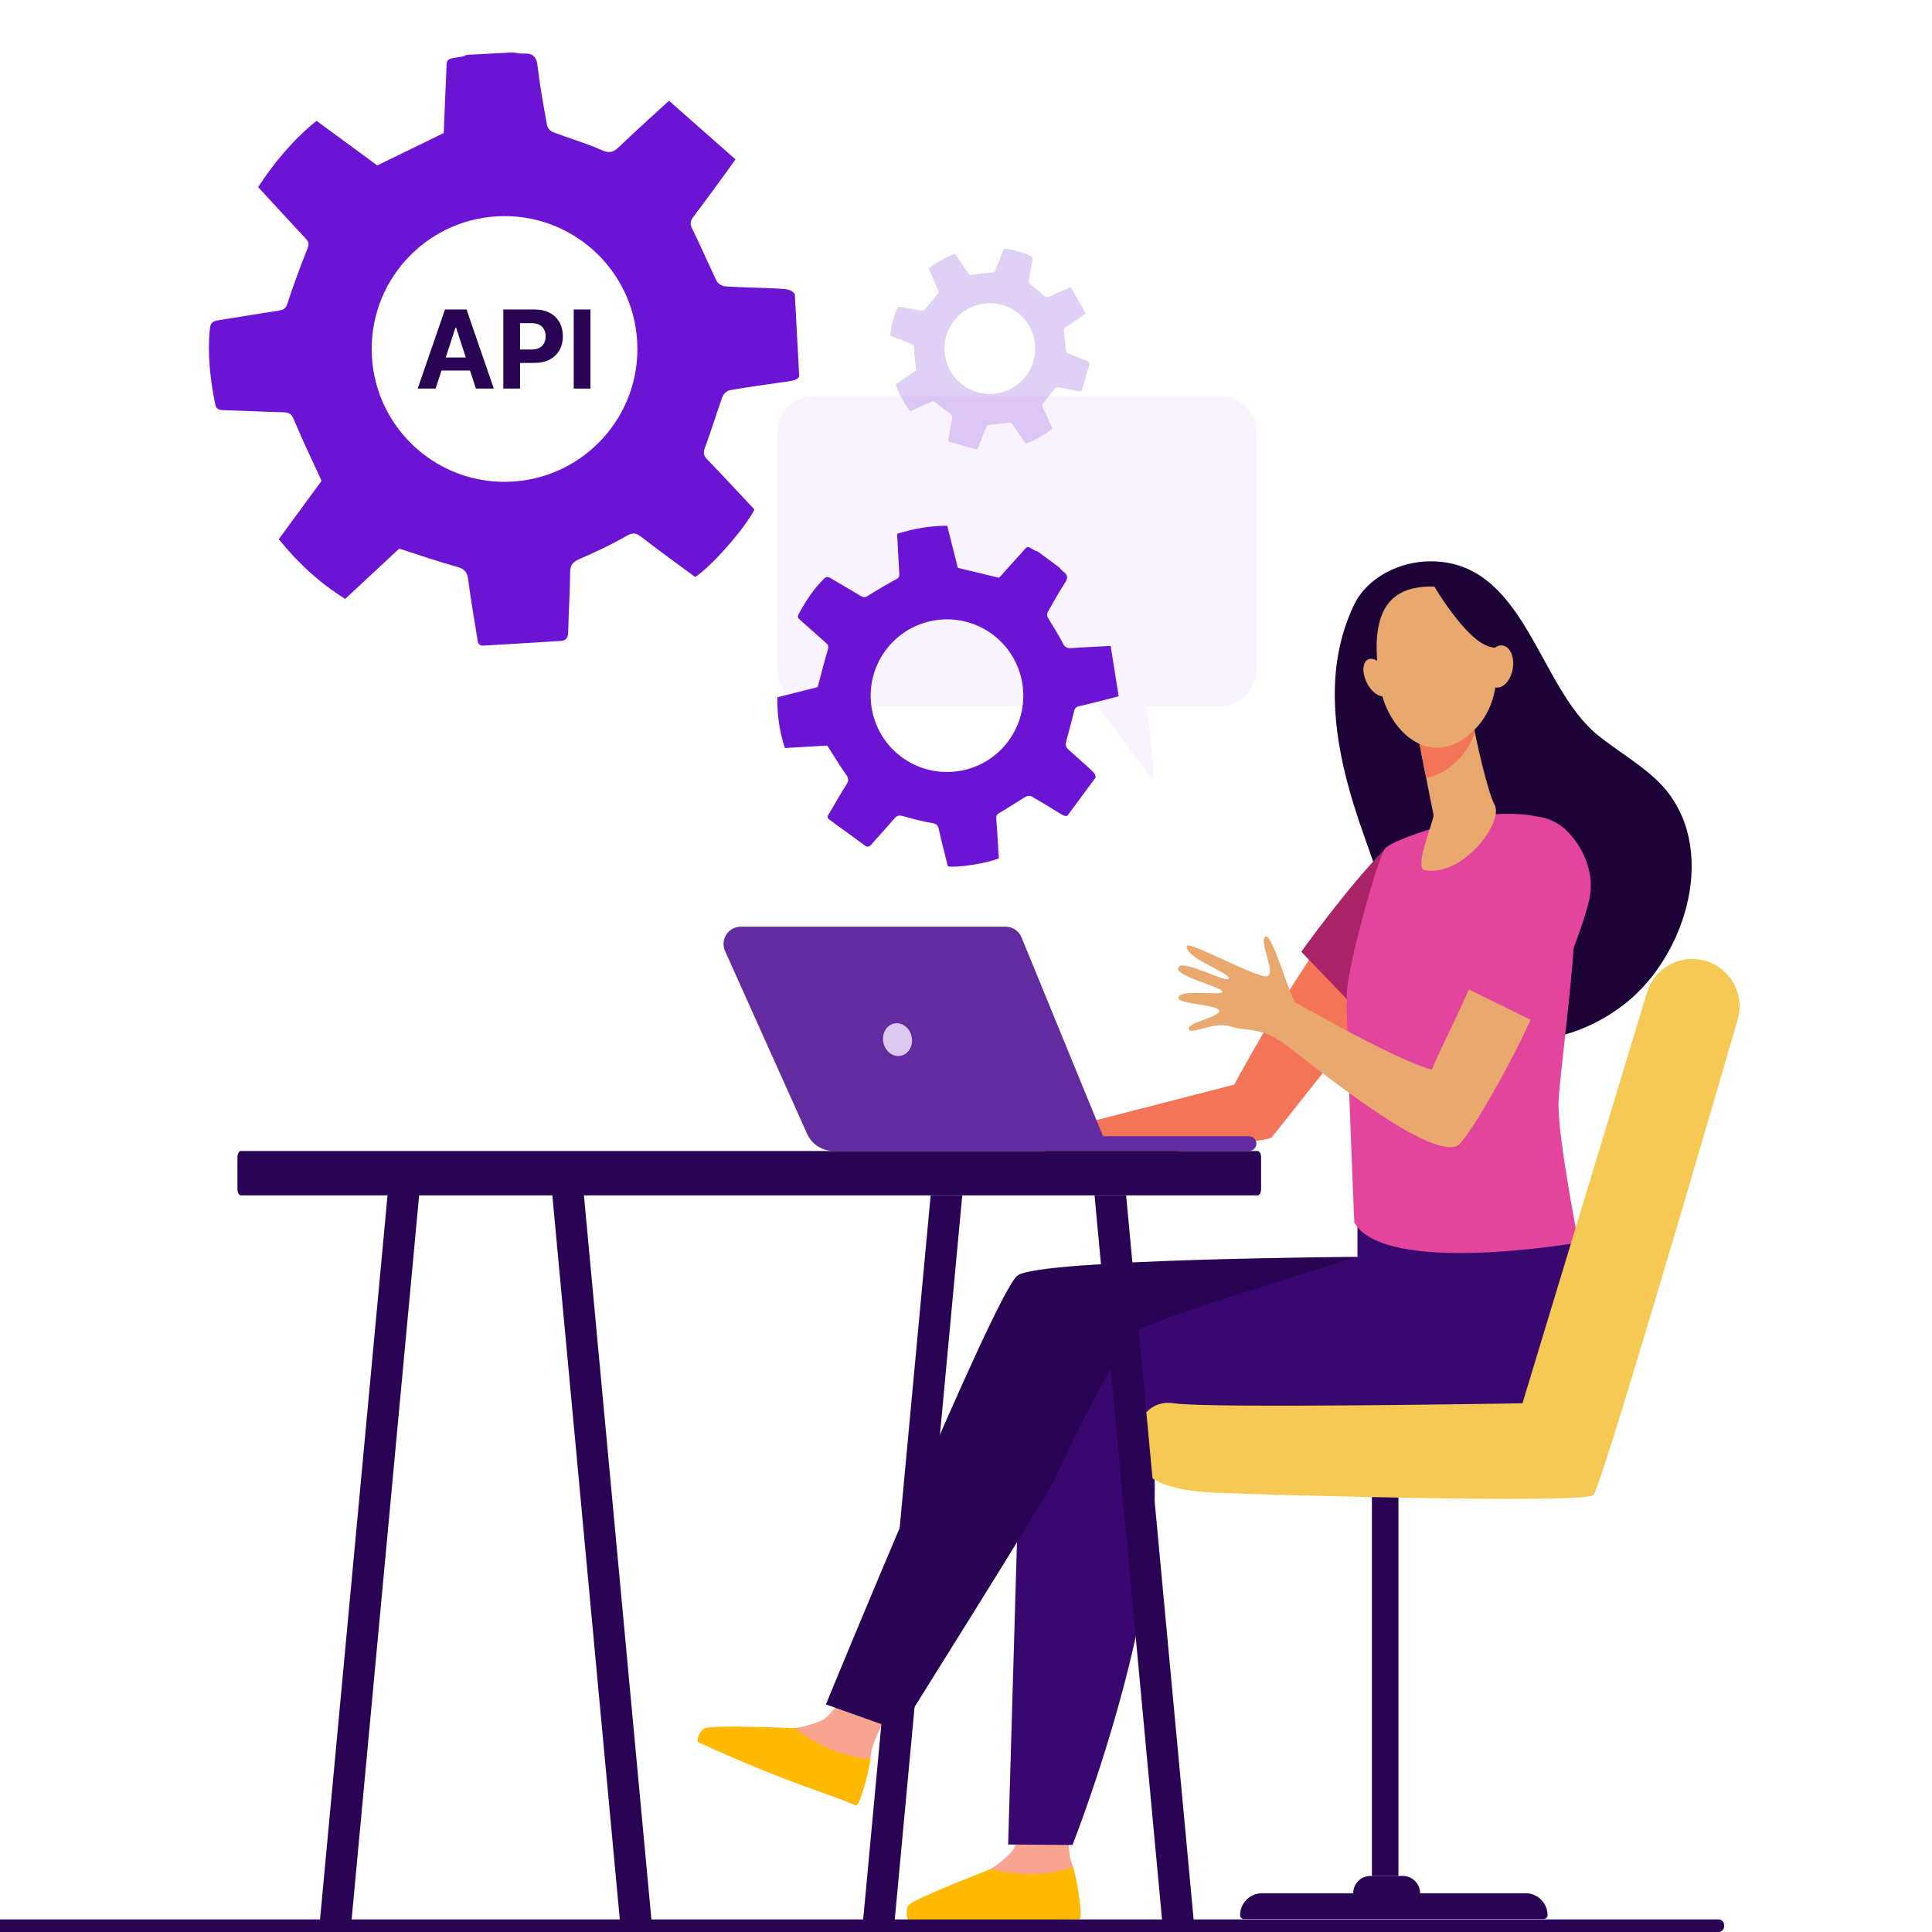 <svg width="1400" height="1400" viewBox="0 0 1400 1400" fill="none" xmlns="http://www.w3.org/2000/svg">
<g clip-path="url(#clip0_1204_9341)">
<path d="M762.577 819.904L894.425 785.936C894.425 785.936 925.024 727.439 969.911 664.551C984.593 679.081 992.749 701.403 1007.53 715.782L921.604 824.154C917.647 828.525 752.529 845.201 752.529 845.201L762.577 819.894V819.904Z" fill="#F47458"/>
<path d="M967.403 511.2C966.361 486.177 970.054 461.477 981.246 438.183C990.879 418.138 1014.71 406.775 1036.44 406.744C1105.45 406.653 1114.23 497.833 1158.15 532.996C1171.57 543.742 1186.58 552.495 1199.27 564.081C1246.18 606.873 1225.05 686.083 1181.98 723.603C1152.1 749.639 1105.13 764.433 1068.3 744.074C1049.07 733.449 1034.48 715.792 1024.08 696.444C1009.32 668.982 999.813 637.3 989.31 608.037C978.139 576.891 968.779 544.461 967.393 511.2H967.403Z" fill="#1C0237"/>
<path d="M993.296 742.091C993.296 742.091 1045.07 688.998 1058.4 665.937C1071.73 642.866 1049.32 657.883 1026.45 651.822C1017.78 649.525 1019.97 598.759 1003.6 615.263C976.732 642.34 942.945 689.676 942.945 689.676L993.286 742.101L993.296 742.091Z" fill="#A92568"/>
<g opacity="0.5">
<path d="M884.375 286.994H589.347C574.963 286.994 563.297 298.694 563.297 313.129V485.596C563.297 500.032 574.963 511.732 589.347 511.732H795.786C809.061 530.31 833.121 563.587 835.247 563.587C837.238 563.587 833.409 532.157 830.706 511.732H884.383C898.768 511.732 910.434 500.032 910.434 485.596V313.129C910.434 298.694 898.768 286.994 884.383 286.994H884.375Z" fill="#F3E8FF"/>
</g>
<path d="M560.706 208.972C548.908 208.417 537.097 208.278 525.324 207.496C523.179 207.357 520.189 205.451 519.267 203.546C513.274 191.256 507.974 178.612 501.892 166.373C500.126 162.814 499.81 160.568 502.283 157.313C511.002 145.868 519.419 134.196 527.924 122.6C529.299 120.72 530.624 118.789 532.958 115.471C516.908 101.338 501.047 87.358 484.782 73.023C471.924 84.834 460.063 95.383 448.643 106.398C444.618 110.285 441.754 111.294 436.113 108.796C424.606 103.698 412.391 100.203 400.606 95.711C398.801 95.017 396.757 92.644 396.417 90.764C393.83 76.405 391.205 62.02 389.502 47.534C388.682 40.582 385.666 38.411 379.243 38.853C376.783 39.017 374.259 38.298 371.761 37.982C360.606 38.575 349.439 39.181 338.284 39.774C337.098 40.203 335.95 40.847 334.726 41.036C321.918 43.08 323.95 41.97 323.332 54.071C322.587 68.821 322.083 83.585 321.565 96.392C304.96 104.493 289.439 112.051 273.414 119.875C259.194 109.439 244.329 98.525 229.364 87.547C212.38 101.301 198.916 117.49 187.042 135.559C198.689 148.19 210.007 160.531 221.414 172.783C223.458 174.978 224.241 176.594 222.891 179.937C217.642 193.022 212.708 206.272 208.367 219.685C207.118 223.546 205.427 224.593 201.881 225.123C187.232 227.319 172.62 229.855 157.983 232.114C154.349 232.669 152.519 233.905 152.103 238.057C150.21 256.669 152.317 274.927 155.989 293.11C156.721 296.706 158.917 297.123 162.021 297.211C176.405 297.64 190.79 298.41 205.175 298.725C209.326 298.814 211.232 299.911 212.985 304.126C219.042 318.7 225.932 332.921 233.036 348.428C223.547 361.362 212.784 376.024 202.02 390.699C215.963 408.062 231.648 422.434 250.133 433.992C263.849 421.223 277.2 408.794 289.288 397.551C303.95 402.232 317.464 406.952 331.243 410.762C336.442 412.201 338.549 414.396 339.231 419.671C341.048 433.728 343.42 447.709 345.704 461.702C346.158 464.465 345.956 468.125 350.537 467.847C369.149 466.712 387.76 465.588 406.385 464.44C410.347 464.2 411.621 462.043 411.71 458.119C412.063 443.519 413.06 428.933 413.161 414.333C413.199 408.706 415.836 406.889 420.416 404.87C431.76 399.898 443.066 394.661 453.766 388.479C458.385 385.816 460.769 385.98 464.769 389.097C477.627 399.09 490.877 408.592 503.697 418.081C514.977 411.204 539.835 382.876 546.725 369.248C535.393 357.173 524.062 344.845 512.403 332.832C509.488 329.829 509.614 327.697 511.002 323.974C515.482 311.962 519.129 299.634 523.482 287.571C524.214 285.539 526.75 283.129 528.782 282.776C541.677 280.505 554.662 278.7 567.646 276.883C574.901 275.874 577.828 275.482 579.141 272.669L575.961 213.275C573.803 209.603 570.258 209.401 560.718 208.947L560.706 208.972ZM461.741 247.722C464.593 300.807 423.861 346.157 370.764 349.009C317.679 351.861 272.329 311.129 269.477 258.031C266.626 204.947 307.357 159.597 360.455 156.745C413.54 153.893 458.889 194.625 461.741 247.722Z" fill="#6C14D3"/>
<path opacity="0.2" d="M785.152 260.454C781.412 258.941 777.614 257.564 773.903 255.982C773.229 255.689 772.477 254.742 772.399 254.019C771.852 249.38 771.569 244.703 770.993 240.074C770.827 238.726 770.973 237.965 772.145 237.203C776.246 234.498 780.279 231.686 784.332 228.903C784.986 228.453 785.631 227.975 786.764 227.174C783.19 220.807 779.645 214.509 776.022 208.044C770.544 210.397 765.524 212.458 760.603 214.723C758.864 215.524 757.829 215.524 756.296 214.079C753.161 211.139 749.617 208.63 746.326 205.847C745.818 205.417 745.427 204.421 745.535 203.776C746.326 198.855 747.097 193.913 748.181 189.05C748.699 186.716 747.976 185.672 745.857 185.095C745.046 184.871 744.314 184.353 743.543 183.972C739.881 182.908 736.209 181.844 732.547 180.769C732.117 180.769 731.668 180.847 731.258 180.769C726.893 179.988 727.674 179.851 726.111 183.689C724.207 188.357 722.381 193.064 720.76 197.136C714.491 197.868 708.631 198.562 702.577 199.275C699.169 194.304 695.605 189.109 692.021 183.875C684.99 186.394 678.818 190.095 672.959 194.578C675.283 199.968 677.548 205.222 679.843 210.466C680.253 211.403 680.322 212.018 679.511 212.936C676.338 216.569 673.252 220.28 670.342 224.118C669.502 225.221 668.838 225.368 667.637 225.143C662.666 224.196 657.666 223.366 652.686 222.438C651.446 222.204 650.723 222.399 650.118 223.688C647.403 229.479 646.026 235.602 645.157 241.881C644.981 243.121 645.645 243.502 646.641 243.883C651.231 245.64 655.782 247.515 660.391 249.244C661.719 249.742 662.207 250.308 662.295 251.871C662.598 257.251 663.223 262.622 663.76 268.423C659.239 271.518 654.112 275.034 648.985 278.549C651.524 285.717 654.952 292.123 659.61 297.943C665.479 295.375 671.182 292.875 676.347 290.61C680.547 293.774 684.374 296.82 688.388 299.603C689.902 300.658 690.331 301.596 689.96 303.383C688.964 308.119 688.144 312.894 687.304 317.669C687.138 318.617 686.659 319.769 688.173 320.198C694.306 321.937 700.438 323.675 706.571 325.403C707.87 325.774 708.524 325.218 709.003 323.968C710.76 319.3 712.733 314.71 714.413 310.013C715.067 308.207 716.112 307.914 717.821 307.787C722.039 307.465 726.277 307.054 730.428 306.263C732.215 305.922 732.967 306.244 733.904 307.709C736.922 312.386 740.125 316.947 743.181 321.448C747.595 320.501 758.816 314.173 762.565 310.56C760.28 305.384 758.015 300.131 755.612 294.945C755.007 293.647 755.29 292.973 756.159 291.928C758.962 288.559 761.53 284.995 764.294 281.596C764.763 281.02 765.846 280.532 766.54 280.649C770.954 281.372 775.348 282.26 779.733 283.139C782.184 283.627 783.18 283.842 783.912 283.081L789.596 263.569C789.313 262.144 788.189 261.675 785.172 260.454H785.152ZM748.865 261.773C743.787 279.213 725.535 289.242 708.094 284.164C690.654 279.087 680.625 260.835 685.702 243.394C690.78 225.953 709.032 215.925 726.473 221.002C743.913 226.08 753.933 244.332 748.865 261.773Z" fill="#6C14D3"/>
<path d="M994.136 1359.38H1013.35V1078.36H994.136V1359.38Z" fill="#2A0454"/>
<path d="M776.794 1287.5C776.794 1287.5 772.594 1331.37 775.357 1345.66C775.731 1347.58 776.541 1350.01 777.492 1352.68C780.335 1360.69 772.544 1385.18 772.544 1385.18L667.976 1385.55C662.279 1385.57 666.084 1382.12 670.719 1378.96C678.308 1373.77 684.409 1370.35 708.563 1359.57C710.141 1358.86 715.879 1355.47 717.953 1354.3C723.205 1351.32 728.497 1346.61 733.07 1341.87C740.68 1333.99 741.833 1295.32 741.833 1295.32L776.783 1287.49L776.794 1287.5Z" fill="#F7A491"/>
<path d="M717.961 1354.3C745.525 1361.39 766.026 1357.03 777.51 1352.77C780.354 1360.77 785.241 1390.85 782.054 1390.85C755.826 1390.85 734.101 1392.58 658.969 1391.46C656.277 1391.42 656.611 1382.59 658.362 1380.63C663.209 1375.25 715.887 1355.47 717.961 1354.3Z" fill="#FFB901"/>
<path d="M658.437 1214.77C658.437 1214.77 635.568 1253.01 631.865 1267.11C631.369 1269 631.055 1271.53 630.762 1274.34C629.871 1282.76 612.143 1301.95 612.143 1301.95L516.845 1260.8C511.654 1258.56 516.622 1256.92 522.208 1255.88C531.355 1254.17 538.398 1253.49 565.061 1253.26C566.801 1253.24 573.5 1252.44 575.898 1252.2C581.969 1251.57 588.84 1249.38 595.053 1246.89C605.404 1242.74 623.244 1208.03 623.244 1208.03L658.447 1214.77H658.437Z" fill="#F7A491"/>
<path d="M575.917 1252.19C597.915 1269.58 618.456 1273.75 630.761 1274.43C629.87 1282.84 622.99 1309.59 620.086 1308.33C596.226 1297.93 573.974 1293.43 506.118 1262.59C503.689 1261.49 507.818 1253.59 510.267 1252.5C517.016 1249.53 573.529 1252.43 575.927 1252.19H575.917Z" fill="#FFB901"/>
<path d="M983.682 888.226V910.771L762 955.334L706.975 1113.33L737.634 1093.31L730.551 1336.61L777.179 1336.92C777.179 1336.92 857.977 1132.8 831.466 1030.14L1076.83 1033.73C1076.83 1033.73 1188.02 992.692 1130.65 868.93L983.672 888.236L983.682 888.226Z" fill="#390770"/>
<path d="M983.681 910.762C983.681 910.762 753.712 912.239 737.38 924.26C721.049 936.281 598.49 1235.05 598.49 1235.05L651.948 1254.13C651.948 1254.13 758.286 1084.63 763.912 1072.54C769.538 1060.45 810.731 972.061 826.446 963.045C842.17 954.029 983.671 910.762 983.671 910.762H983.681Z" fill="#2A0454"/>
<path d="M1105.49 1371.91H914.55C905.757 1371.91 898.623 1379.04 898.623 1387.84C898.623 1389.38 899.868 1390.62 901.406 1390.62H1118.63C1120.16 1390.62 1121.41 1389.38 1121.41 1387.84C1121.41 1379.04 1114.27 1371.91 1105.48 1371.91H1105.49Z" fill="#2A0454"/>
<path d="M1016.51 1359.37H993.113C986.192 1359.37 980.586 1364.98 980.586 1371.9C980.586 1378.82 986.192 1384.43 993.113 1384.43H1016.51C1023.43 1384.43 1029.03 1378.82 1029.03 1371.9C1029.03 1364.98 1023.43 1359.37 1016.51 1359.37Z" fill="#2A0454"/>
<path d="M1066.48 592.061C1066.48 592.061 1112.74 582.934 1133.84 600.561C1154.95 618.198 1129.32 774.968 1129.34 800.963C1129.36 826.959 1143.83 900.38 1143.83 900.38C1143.83 900.38 1003.65 924.918 981.385 885.9C981.385 885.9 975.051 737.256 975.992 718.566C976.933 699.877 997.717 623.43 1003.46 615.244C1009.21 607.058 1066.48 592.061 1066.48 592.061Z" fill="#E2459B"/>
<path d="M1066.78 520.508C1066.78 520.508 1067.02 521.894 1067.46 524.242C1069.55 535.534 1077.64 572.974 1083.09 583.275C1089.69 595.71 1060.52 635.396 1032.44 630.549C1024.08 629.112 1039.5 594.091 1038.76 590.378C1037.34 583.275 1035.42 573.591 1033.45 563.654C1032.33 558.048 1031.21 552.372 1030.16 547.029C1027.15 531.851 1024.71 519.445 1024.71 519.445L1066.78 520.488V520.508Z" fill="#E8A86E"/>
<path d="M1067.46 524.245C1067.02 521.887 1066.78 520.511 1066.78 520.511L1024.71 519.469C1024.71 519.469 1027.15 531.874 1030.16 547.052C1031.21 552.365 1032.32 558.011 1033.44 563.587C1039.93 562.635 1046.72 559.478 1053.52 553.539C1060.94 547.052 1065.81 539.271 1068.74 530.954C1068.23 528.302 1067.79 526.016 1067.47 524.265L1067.46 524.245Z" fill="#F47458"/>
<path d="M1038.46 425.068C1038.46 425.068 1058.29 422.781 1070.72 438.829C1083.15 454.877 1096.55 504.49 1065.67 531.477C1034.78 558.453 1004.28 527.915 999.752 495.545C995.229 463.165 993.468 423.914 1038.46 425.078V425.068Z" fill="#E8A86E"/>
<path d="M990.614 495.05C994.297 502.204 1000.49 506.161 1004.44 503.894C1008.38 501.627 1008.59 493.998 1004.9 486.844C1001.22 479.69 995.026 475.734 991.079 478C987.133 480.267 986.92 487.896 990.604 495.05H990.614Z" fill="#E8A86E"/>
<path d="M1036.24 419.765C1036.24 419.765 1062.73 466.949 1081.69 469.135C1100.64 471.31 1103.13 496.385 1103.13 496.385C1103.13 496.385 1096.35 438.606 1077.59 427.466C1058.83 416.325 1036.24 419.765 1036.24 419.765Z" fill="#1C0237"/>
<path d="M1076.71 480.983C1075.18 489.361 1078.27 497.052 1083.64 498.145C1089 499.248 1094.6 493.338 1096.14 484.96C1097.68 476.581 1094.58 468.891 1089.22 467.798C1083.86 466.695 1078.25 472.605 1076.71 480.983Z" fill="#E8A86E"/>
<path d="M1103.24 1016.88C1103.24 1016.88 874.614 1020.79 850.784 1016.88C826.954 1012.96 816.633 1042.84 823.746 1058.49C830.86 1074.15 850.43 1080.19 879.238 1081.62C908.056 1083.04 1147.82 1089.8 1154.58 1083.4C1160.1 1078.16 1232.79 829.668 1259.23 738.791C1264.51 720.628 1254.09 701.645 1235.93 696.323C1217.87 691.021 1198.9 701.271 1193.45 719.292L1103.23 1016.88H1103.24Z" fill="#F6C954"/>
<path d="M536.828 671.518H728.67C733.749 671.518 738.323 674.584 740.246 679.279L799.319 823.35H905.08C908.035 823.35 910.433 825.748 910.433 828.702C910.433 831.657 908.035 834.055 905.08 834.055H604.057C595.78 834.055 588.272 829.198 584.882 821.65L525.404 689.155C521.69 680.877 527.741 671.528 536.818 671.528L536.828 671.518Z" fill="#622B9F"/>
<path d="M640.119 755.411C641.414 761.887 647.06 766.208 652.727 765.074C658.393 763.941 661.935 757.779 660.639 751.303C659.344 744.827 653.698 740.506 648.032 741.639C642.365 742.773 638.823 748.935 640.119 755.411Z" fill="#DAC8EE"/>
<path d="M174.494 866.225L911.391 866.225C912.739 866.225 913.832 864.118 913.832 861.519V838.762C913.832 836.164 912.739 834.057 911.391 834.057L174.494 834.057C173.146 834.057 172.053 836.164 172.053 838.762V861.519C172.053 864.118 173.146 866.225 174.494 866.225Z" fill="#2A0454"/>
<path d="M842.475 1395.41H865.364L816.045 866.225H793.156L842.475 1395.41Z" fill="#2A0454"/>
<path d="M449.231 1391.84H472.12L422.801 862.66H399.912L449.231 1391.84Z" fill="#2A0454"/>
<path d="M647.959 1395.41H625.07L674.389 866.225H697.288L647.959 1395.41Z" fill="#2A0454"/>
<path d="M254.715 1391.84H231.826L281.145 862.66H304.044L254.715 1391.84Z" fill="#2A0454"/>
<path d="M-910.672 1390.88H1245.24C1247.52 1390.88 1249.37 1392.73 1249.37 1395.01V1395.87C1249.37 1398.15 1247.52 1400 1245.24 1400H-910.672C-912.949 1400 -914.801 1398.15 -914.801 1395.87V1395.01C-914.801 1392.73 -912.949 1390.88 -910.672 1390.88Z" fill="#2A0454"/>
<path d="M861.375 745.77C859.777 741.145 882.261 737.492 883.465 732.828C884.679 728.163 855.122 727.687 854.08 723.579C852.157 716.01 886.48 722.102 885.822 718.56C885.155 715.019 850.073 706.994 853.888 700.943C857.702 694.892 889.405 713.056 890.386 708.947C891.357 704.829 859.382 694.7 859.989 685.674C860.313 680.848 912.445 709.919 918.516 707.318C924.588 704.718 912.091 681.991 916.928 678.652C921.764 675.313 935.435 724.804 938.754 726.473C942.063 728.133 1012.5 768.658 1037.58 775.144C1040.66 766.746 1062.73 722.233 1065.45 714.29C1079.51 724.368 1095.84 726.615 1110.35 735.803C1099.72 762.162 1063.31 827.033 1055.95 830.322C1033.57 840.34 947.395 768.365 930.183 756.03C912.961 743.695 903.065 747.642 891.408 743.715C879.751 739.799 862.994 750.394 861.396 745.77H861.375Z" fill="#E8A86E"/>
<path d="M1117.07 742.879C1117.07 742.879 1147.56 675.285 1152.19 649.047C1156.82 622.82 1134.32 589.883 1110.74 592.008C1087.17 594.133 1051.83 710.843 1051.83 710.843L1117.07 742.879Z" fill="#E2459B"/>
<path d="M788.694 556.087C783.675 551.527 778.489 547.142 773.568 542.484C772.669 541.635 772.044 539.701 772.327 538.51C774.173 530.873 776.448 523.335 778.245 515.688C778.763 513.462 779.446 512.358 781.731 511.821C789.778 509.946 797.776 507.856 805.793 505.835C807.092 505.503 808.381 505.132 810.627 504.527C808.693 492.388 806.789 480.396 804.826 468.092C794.807 468.61 785.696 468.942 776.604 469.645C773.401 469.889 771.761 469.284 770.179 466.12C766.947 459.645 762.816 453.63 759.242 447.321C758.695 446.355 758.656 444.558 759.193 443.601C763.304 436.296 767.415 428.963 771.956 421.922C774.134 418.543 773.597 416.473 770.599 414.324C769.447 413.494 768.597 412.254 767.601 411.199C762.445 407.381 757.279 403.563 752.123 399.745C751.439 399.501 750.697 399.364 750.082 399.003C743.656 395.223 744.965 395.468 740.268 400.604C734.536 406.864 728.911 413.221 723.989 418.699C713.667 416.209 704.029 413.875 694.068 411.473C691.588 401.639 689 391.376 686.393 381.034C673.834 380.907 661.95 383.144 650.075 386.806C650.613 396.659 651.101 406.268 651.667 415.877C651.765 417.606 651.521 418.602 649.704 419.588C642.585 423.465 635.554 427.527 628.719 431.873C626.746 433.123 625.623 432.966 623.856 431.912C616.561 427.517 609.168 423.299 601.854 418.934C600.038 417.85 598.778 417.732 597.069 419.412C589.423 426.961 583.671 435.818 578.642 445.212C577.646 447.077 578.466 448.064 579.814 449.235C586.034 454.694 592.118 460.299 598.368 465.709C600.175 467.272 600.614 468.454 599.852 470.963C597.196 479.635 595.048 488.453 592.519 497.925C583.583 500.181 573.447 502.73 563.311 505.288C563.125 518.081 564.815 530.19 568.769 542.064C579.521 541.43 589.97 540.814 599.442 540.258C604.217 547.699 608.485 554.73 613.182 561.458C614.959 563.997 615.086 565.745 613.456 568.333C609.12 575.227 605.048 582.288 600.936 589.319C600.126 590.705 598.7 592.258 600.829 593.811C609.491 600.119 618.143 606.437 626.805 612.746C628.65 614.084 629.998 613.595 631.482 611.896C636.98 605.558 642.761 599.465 648.151 593.039C650.232 590.559 652.058 590.715 654.831 591.506C661.677 593.459 668.59 595.276 675.602 596.457C678.619 596.965 679.615 597.912 680.25 600.754C682.281 609.884 684.674 618.937 686.881 627.833C694.39 628.917 715.767 625.47 723.804 621.964C723.208 612.472 722.71 602.863 721.938 593.274C721.743 590.871 722.583 589.973 724.555 588.84C730.942 585.159 737.055 581.038 743.402 577.288C744.467 576.653 746.469 576.516 747.504 577.102C754.047 580.823 760.462 584.768 766.868 588.713C770.452 590.92 771.888 591.828 773.499 591.057L793.831 563.587C794.221 561.165 792.727 559.779 788.665 556.087H788.694ZM730.688 537.016C712.515 561.566 677.877 566.741 653.327 548.568C628.777 530.395 623.602 495.757 641.775 471.207C659.948 446.657 694.586 441.482 719.136 459.655C743.686 477.828 748.861 512.466 730.688 537.016Z" fill="#6C14D3"/>
<path d="M427.859 224.268V281.577H415.742V224.268H427.859Z" fill="#2A0454"/>
<path d="M364.725 281.577V224.268H387.335C391.681 224.268 395.385 225.098 398.444 226.758C401.503 228.4 403.835 230.685 405.44 233.614C407.063 236.524 407.874 239.882 407.874 243.688C407.874 247.493 407.053 250.851 405.412 253.762C403.77 256.672 401.392 258.938 398.276 260.561C395.179 262.184 391.43 262.996 387.027 262.996H372.616V253.286H385.068C387.4 253.286 389.322 252.885 390.833 252.083C392.362 251.262 393.5 250.133 394.247 248.697C395.011 247.242 395.394 245.572 395.394 243.688C395.394 241.785 395.011 240.125 394.247 238.707C393.5 237.27 392.362 236.16 390.833 235.377C389.303 234.575 387.363 234.174 385.012 234.174H376.841V281.577H364.725Z" fill="#2A0454"/>
<path d="M315.658 281.577H302.674L322.458 224.268H338.072L357.828 281.577H344.844L330.489 237.364H330.041L315.658 281.577ZM314.846 259.05H345.516V268.509H314.846V259.05Z" fill="#2A0454"/>
</g>
<defs>
<clipPath id="clip0_1204_9341">
<rect width="1400" height="1400" fill="white"/>
</clipPath>
</defs>
</svg>
